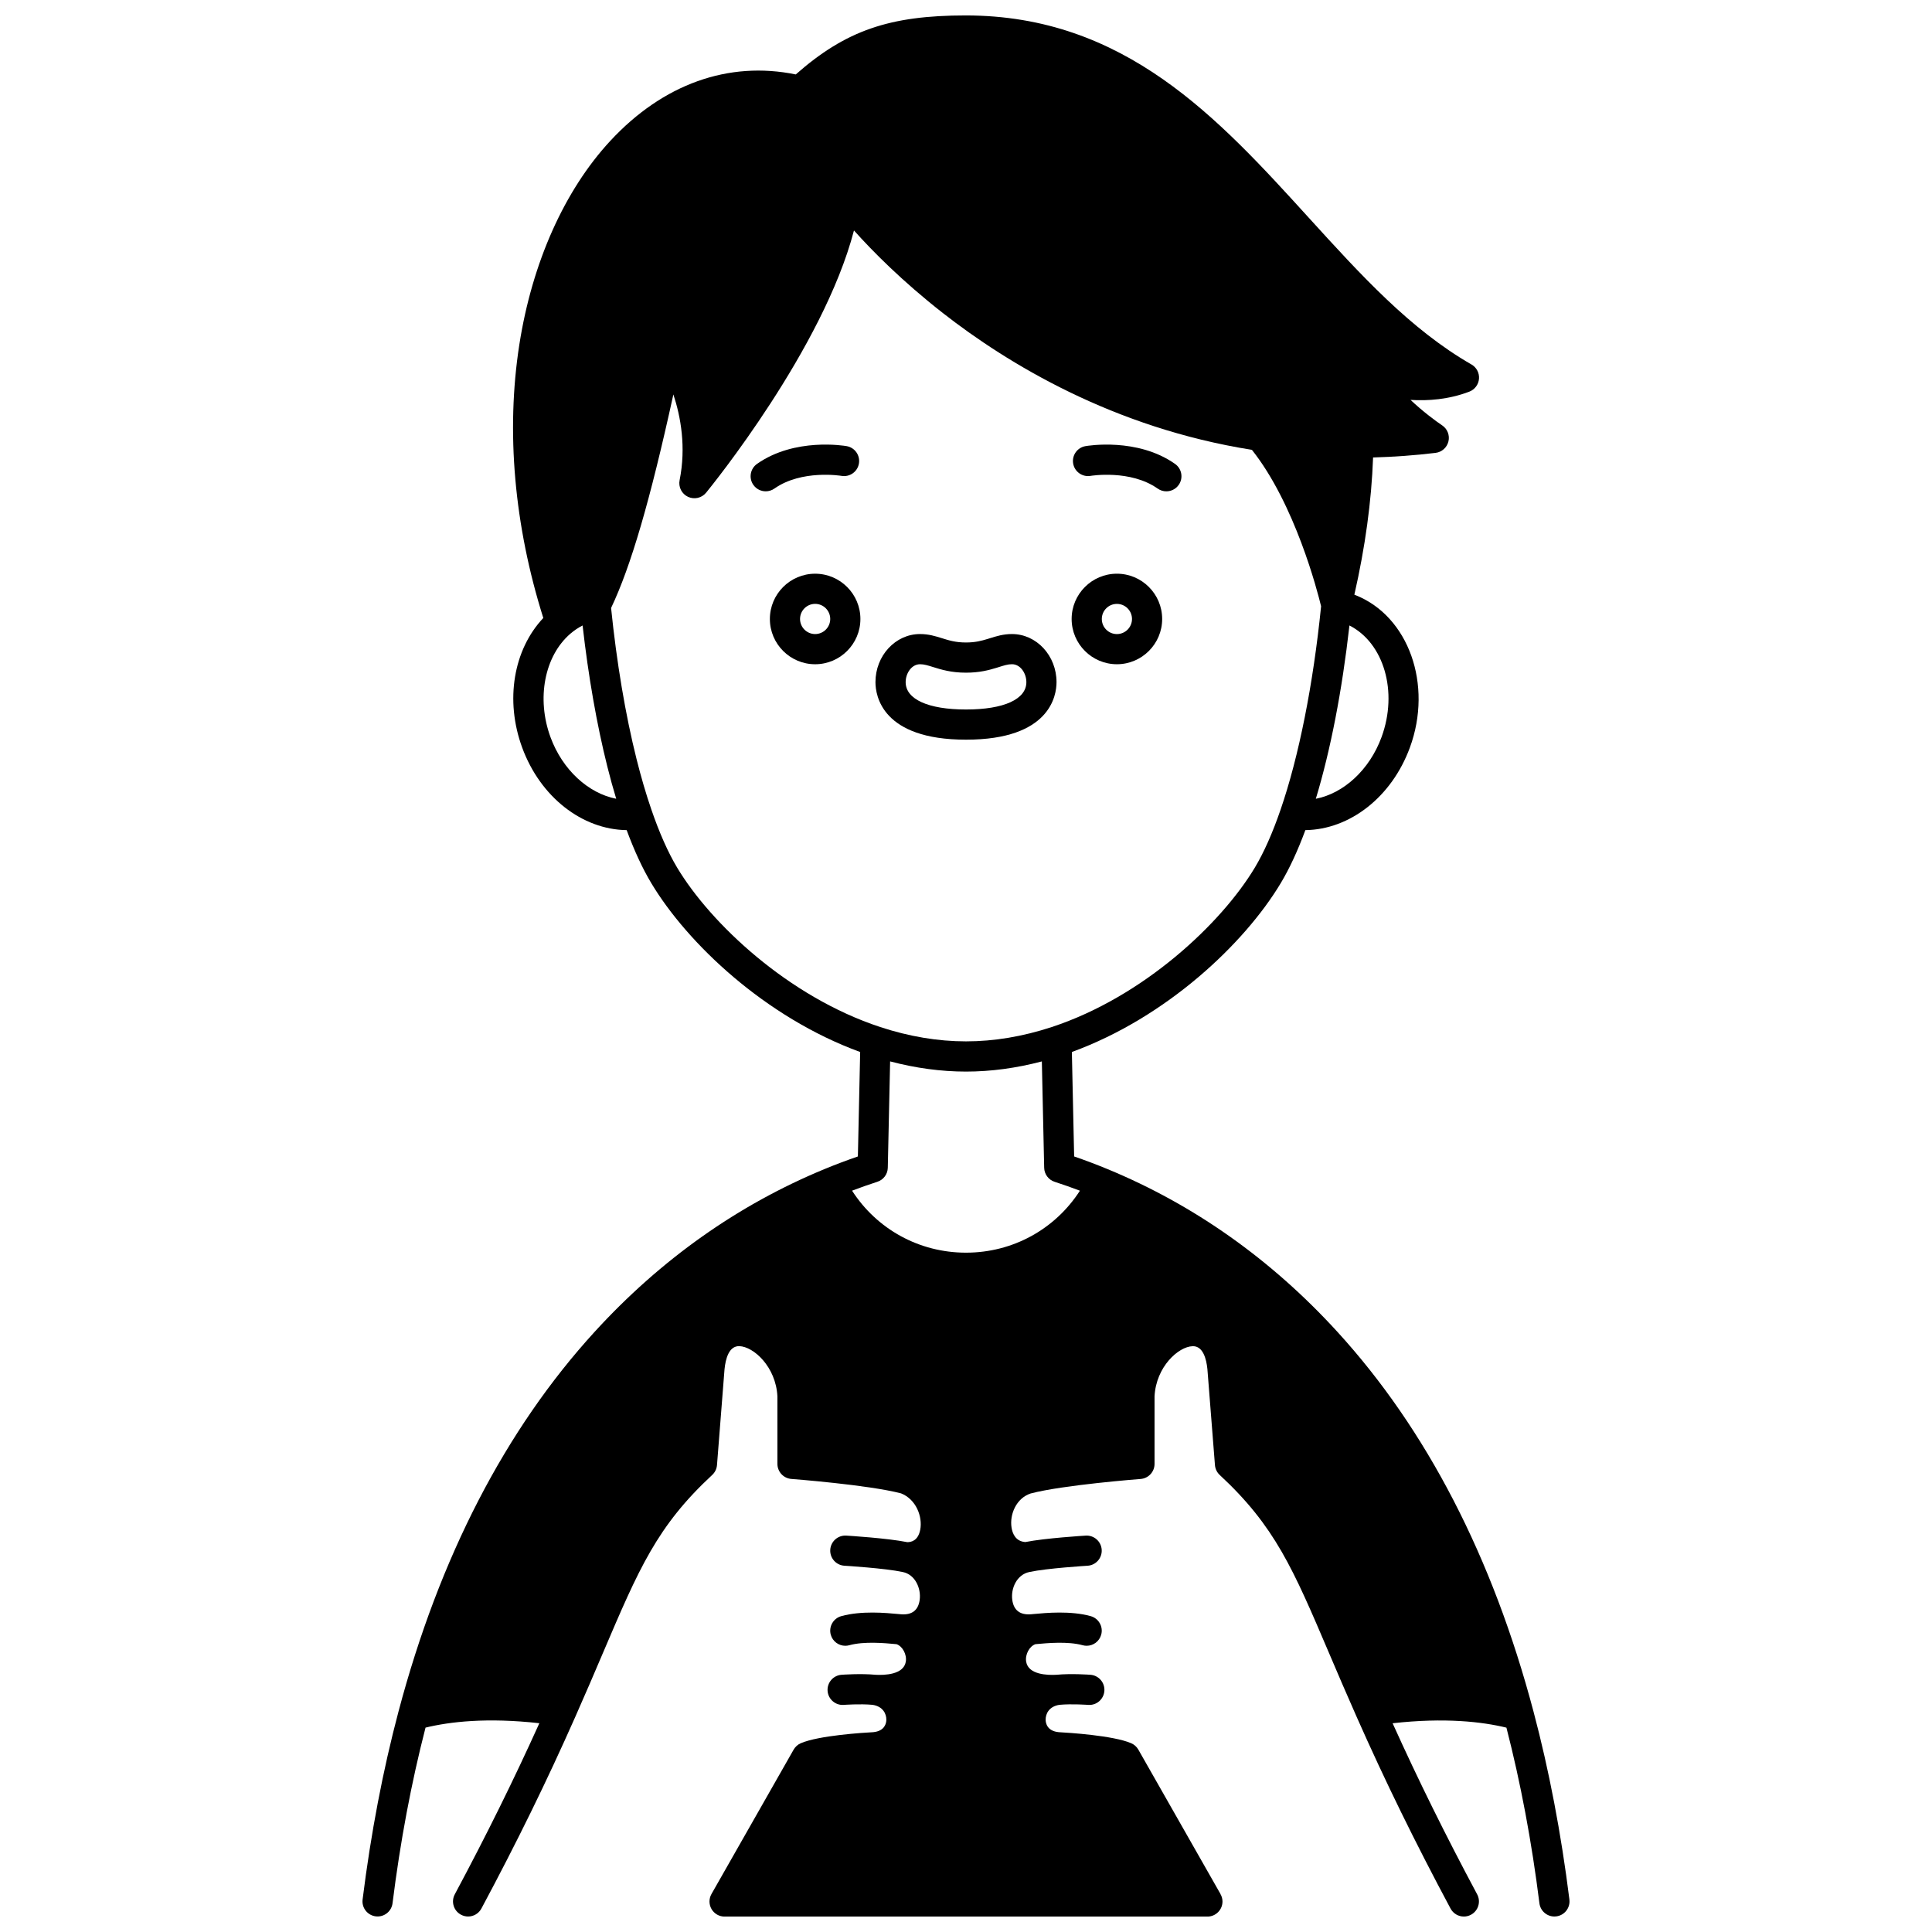 <?xml version="1.0" encoding="UTF-8"?>
<!-- Uploaded to: ICON Repo, www.svgrepo.com, Generator: ICON Repo Mixer Tools -->
<svg width="800px" height="800px" version="1.1" viewBox="144 144 512 512" xmlns="http://www.w3.org/2000/svg">
 <defs>
  <clipPath id="a">
   <path d="m240 148.09h320v503.81h-320z"/>
  </clipPath>
 </defs>
 <g clip-path="url(#a)">
  <path d="m559.91 647.4c-2.188-17.52-5.391-34.289-9.52-49.84-10.832-40.887-28.332-74.754-52.012-100.66-17.496-19.141-37.988-33.637-60.902-43.09-2.887-1.191-5.84-2.312-8.816-3.336l-0.605-27.684c25.188-9.191 45.816-28.84 55.348-44.734 2.305-3.84 4.496-8.559 6.531-14.062 11.785-0.16 22.871-8.754 27.695-21.875 6.133-16.684-0.328-34.809-14.398-40.398-0.102-0.039-0.211-0.074-0.312-0.117 2.875-12.613 4.543-24.812 4.961-36.367 5.512-0.156 11.062-0.555 16.562-1.219 1.66-0.199 3.019-1.414 3.41-3.039 0.391-1.629-0.277-3.324-1.668-4.254-1.723-1.148-5.164-3.711-8.375-6.746 4.586 0.289 10.098-0.09 15.582-2.188 1.441-0.551 2.438-1.883 2.559-3.422 0.121-1.539-0.656-3.012-1.996-3.777-16.203-9.305-29.312-23.715-43.188-38.969-23.941-26.32-48.695-53.531-90.852-53.531-20.148 0-31.797 3.981-45.027 15.637-17.82-3.652-35.195 2.547-49.145 17.598-12.18 13.137-20.746 32.34-24.125 54.07-3.562 22.922-1.352 47.891 6.363 72.375-7.914 8.395-10.199 21.82-5.598 34.348 4.82 13.121 15.906 21.715 27.695 21.875 2.035 5.504 4.223 10.223 6.527 14.059 9.531 15.898 30.164 35.551 55.348 44.738l-0.605 27.684c-2.977 1.023-5.93 2.141-8.816 3.332-22.914 9.453-43.406 23.953-60.902 43.09-23.68 25.902-41.18 59.77-52.016 100.65-4.129 15.551-7.332 32.32-9.52 49.84-0.273 2.191 1.281 4.188 3.473 4.465 0.168 0.02 0.336 0.031 0.5 0.031 1.988 0 3.711-1.48 3.961-3.504 2.039-16.328 4.984-31.965 8.742-46.543 6.43-1.566 16.305-2.719 30.164-1.164-6.812 15.078-13.996 29.617-22.406 45.336-1.043 1.945-0.309 4.371 1.641 5.41 0.602 0.32 1.246 0.477 1.883 0.477 1.426 0 2.809-0.766 3.527-2.113 9.414-17.59 17.312-33.719 24.859-50.754 2.785-6.277 5.203-11.945 7.336-16.949 9.547-22.391 14.34-33.629 28.973-47.207 0.734-0.684 1.188-1.617 1.266-2.617l1.992-25.359c0.281-2.848 1.184-6.219 3.918-6.152 3.769 0.102 9.703 5.453 10.098 13.301l0.004 17.902c0 2.094 1.613 3.828 3.699 3.988 0.203 0.016 20.387 1.559 29.066 3.824 3.992 1.566 5.746 6.188 5.082 9.629-0.578 3-2.465 3.289-3.418 3.301-5.309-1.07-15.738-1.711-16.195-1.738-2.199-0.133-4.098 1.547-4.231 3.75-0.133 2.203 1.547 4.098 3.75 4.231 0.109 0.008 10.828 0.664 15.453 1.668 3.312 0.66 4.91 4.348 4.496 7.391-0.375 2.75-2.051 4.027-4.914 3.812l-0.637-0.059c-3.449-0.324-9.871-0.926-15.219 0.547-2.129 0.586-3.379 2.785-2.797 4.918 0.488 1.773 2.098 2.938 3.852 2.938 0.352 0 0.707-0.047 1.062-0.145 3.938-1.082 9.41-0.566 12.352-0.293l0.172 0.016c1.578 0.547 2.758 2.723 2.453 4.621-0.559 3.5-5.727 3.613-8.008 3.488-3.965-0.375-8.828-0.016-9.035 0-2.199 0.164-3.852 2.086-3.688 4.289 0.168 2.199 2.098 3.863 4.289 3.688 0.043-0.004 4.348-0.32 7.613-0.016 2.766 0.41 3.707 2.402 3.668 4-0.02 0.879-0.402 2.938-3.449 3.246-2.574 0.137-14.465 0.871-19.223 2.93-0.797 0.344-1.461 0.938-1.891 1.691l-21.781 38.277c-0.703 1.238-0.695 2.758 0.02 3.988 0.715 1.23 2.031 1.988 3.457 1.988h127.95c2.207 0 4-1.789 4-4 0-0.719-0.203-1.387-0.539-1.969l0.016-0.008-21.781-38.277c-0.43-0.754-1.094-1.348-1.891-1.691-4.758-2.055-16.652-2.789-19.223-2.93-3.047-0.309-3.426-2.367-3.449-3.246-0.039-1.594 0.902-3.59 3.664-4 3.266-0.305 7.57 0.016 7.613 0.016 2.195 0.176 4.121-1.484 4.289-3.688 0.164-2.203-1.484-4.121-3.688-4.289-0.207-0.016-5.07-0.379-9.035 0-2.277 0.129-7.449 0.016-8.008-3.488-0.305-1.902 0.875-4.074 2.453-4.621l0.172-0.016c2.941-0.273 8.414-0.785 12.352 0.293 0.355 0.098 0.711 0.145 1.062 0.145 1.754 0 3.363-1.164 3.852-2.938 0.586-2.129-0.664-4.332-2.797-4.918-5.348-1.473-11.766-0.871-15.219-0.547l-0.582 0.055c-2.918 0.23-4.59-1.059-4.969-3.805-0.418-3.039 1.184-6.727 4.562-7.402 4.559-0.992 15.277-1.648 15.387-1.656 2.203-0.133 3.883-2.027 3.75-4.231-0.133-2.203-2.031-3.887-4.231-3.75-0.449 0.027-10.723 0.656-16.008 1.703-2.543-0.18-3.406-2.18-3.66-3.879-0.52-3.43 1.23-7.711 5.051-8.988 8.629-2.277 28.949-3.832 29.152-3.848 2.086-0.156 3.699-1.895 3.699-3.988v-17.898c0.395-7.848 6.328-13.199 10.098-13.301 0.027 0 0.059-0.004 0.086-0.004 2.656 0 3.551 3.336 3.824 6.07l2 25.441c0.078 1 0.531 1.934 1.266 2.617 14.633 13.578 19.426 24.816 28.973 47.207 2.133 5.004 4.551 10.672 7.336 16.945 7.551 17.039 15.449 33.168 24.863 50.758 0.723 1.348 2.102 2.113 3.527 2.113 0.637 0 1.281-0.152 1.883-0.477 1.945-1.043 2.68-3.465 1.641-5.41-8.41-15.719-15.594-30.258-22.406-45.336 13.859-1.555 23.734-0.402 30.164 1.164 3.754 14.574 6.703 30.211 8.742 46.543 0.254 2.023 1.977 3.504 3.961 3.504 0.164 0 0.332-0.012 0.5-0.031 2.199-0.273 3.754-2.273 3.481-4.465zm-49.793-308.04c-3.188 8.68-10.051 14.898-17.41 16.324 3.91-12.922 6.953-28.598 8.906-45.926 9.121 4.633 12.941 17.527 8.504 29.602zm-220.23 0c-3.762-10.234-1.598-21.504 5.258-27.414 0.996-0.859 2.086-1.594 3.25-2.188 1.523 13.473 3.773 26.309 6.555 37.391 0.746 2.977 1.531 5.828 2.352 8.531-7.363-1.422-14.227-7.641-17.414-16.32zm33.57 34.578c-2.402-4.004-4.703-9.18-6.836-15.391-1.387-4.016-2.703-8.504-3.918-13.344-2.953-11.758-5.277-25.598-6.758-40.078 5.25-11.039 10.328-28.398 16.508-56.594 1.957 5.93 3.41 13.945 1.652 22.727-0.359 1.801 0.551 3.613 2.211 4.398s3.641 0.336 4.805-1.082c1.371-1.68 31.039-38.207 39.191-69.5 4.797 5.363 12.691 13.391 23.586 21.902 17.113 13.371 45.129 30.41 81.871 36.234 11.418 14.379 17.371 37.461 18.336 41.457-2.09 20.699-5.891 39.812-10.73 53.879-2.129 6.203-4.43 11.379-6.836 15.387-8.828 14.723-29.438 34.223-53.82 42.242-7.652 2.519-15.297 3.797-22.719 3.797-7.426 0-15.066-1.277-22.723-3.797-24.383-8.012-44.988-27.508-53.82-42.238zm53.051 83.246c1.621-0.523 2.731-2.016 2.766-3.715l0.617-28.188c6.754 1.781 13.496 2.699 20.105 2.699s13.352-0.918 20.105-2.695l0.617 28.188c0.035 1.699 1.148 3.191 2.766 3.715 2.25 0.727 4.488 1.52 6.707 2.359-6.586 10.219-17.797 16.422-30.191 16.422s-23.605-6.203-30.195-16.43c2.215-0.836 4.457-1.629 6.703-2.356z"/>
 </g>
 <path d="m439.99 320.03c6.613 0 11.996-5.383 11.996-11.996s-5.383-11.996-11.996-11.996c-6.613 0-11.996 5.383-11.996 11.996 0 6.617 5.383 11.996 11.996 11.996zm0-15.992c2.207 0 4 1.793 4 4 0 2.207-1.793 4-4 4-2.207 0-4-1.793-4-4 0.004-2.207 1.797-4 4-4z"/>
 <path d="m433.02 270.11c0.105-0.02 10.551-1.727 17.773 3.367 0.699 0.492 1.504 0.73 2.301 0.73 1.254 0 2.492-0.59 3.273-1.695 1.273-1.805 0.84-4.301-0.965-5.57-9.98-7.035-23.203-4.809-23.762-4.707-2.172 0.383-3.617 2.449-3.238 4.621 0.375 2.168 2.449 3.629 4.617 3.254z"/>
 <path d="m360.02 296.04c-6.613 0-11.996 5.383-11.996 11.996 0 6.613 5.383 11.996 11.996 11.996 6.613 0 11.996-5.383 11.996-11.996 0-6.617-5.383-11.996-11.996-11.996zm0 15.992c-2.207 0-4-1.793-4-4s1.793-4 4-4c2.207 0 4 1.793 4 4s-1.797 4-4 4z"/>
 <path d="m367 270.11c2.168 0.375 4.238-1.074 4.621-3.246 0.383-2.176-1.07-4.25-3.242-4.633-0.559-0.098-13.777-2.324-23.762 4.707-1.805 1.273-2.238 3.766-0.965 5.57 0.777 1.105 2.016 1.695 3.273 1.695 0.797 0 1.602-0.238 2.301-0.73 7.227-5.09 17.672-3.383 17.773-3.363z"/>
 <path d="m399.97 340.02h0.059c22.234 0 23.961-11.668 23.961-15.246 0-7.027-5.301-12.746-11.816-12.746-2.285 0-4.086 0.562-5.828 1.109l-0.59 0.184c-1.629 0.496-3.293 0.945-5.758 0.945-2.738 0-4.492-0.547-6.348-1.129-1.742-0.543-3.543-1.109-5.828-1.109-6.516 0-11.816 5.719-11.816 12.746 0.004 3.578 1.73 15.246 23.965 15.246zm-12.145-19.992c1.062 0 2.059 0.312 3.438 0.742 2.129 0.668 4.777 1.496 8.738 1.496 3.566 0 6.047-0.668 8.105-1.297l0.633-0.199c1.379-0.434 2.375-0.746 3.438-0.746 2.285 0 3.82 2.453 3.82 4.75 0 4.539-5.969 7.246-15.965 7.246h-0.059c-9.996 0-15.965-2.707-15.965-7.246-0.004-2.289 1.531-4.746 3.816-4.746z"/>
</svg>
